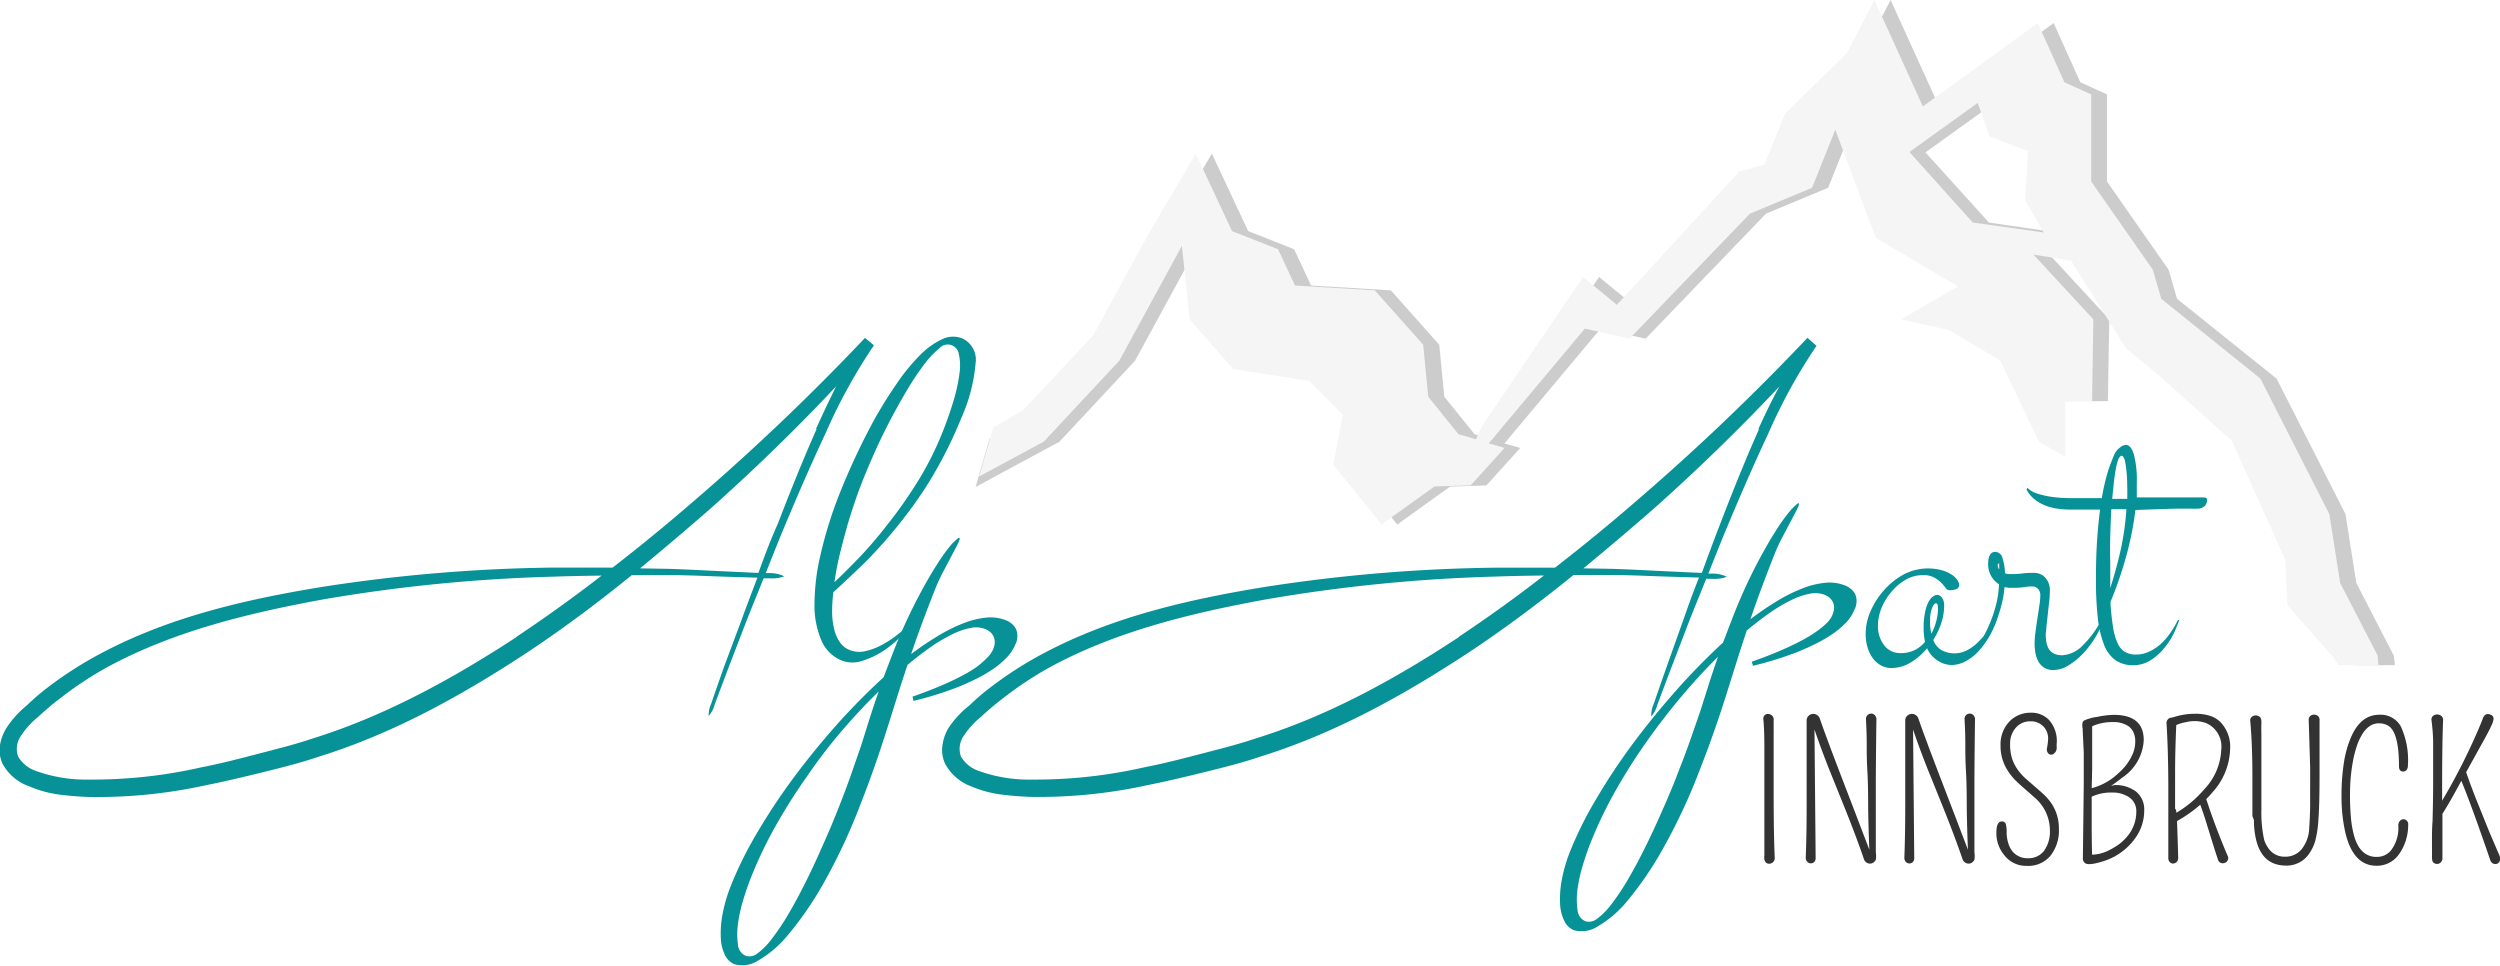 <svg xmlns="http://www.w3.org/2000/svg" viewBox="0 0 258.38 99.82"><defs><style>.cls-1{fill:#333;}.cls-2{fill:#069297;}.cls-3{fill:#ccc;}.cls-4{fill:#f5f5f5;}</style></defs><title>Element 2</title><g id="Ebene_2" data-name="Ebene 2"><g id="Ebene_2-2" data-name="Ebene 2"><path class="cls-1" d="M183.31,75.87c0,.27,0,.57,0,.92s0,1.74,0,4.17,0,5,.11,7.68a.56.56,0,0,1-.18.47.59.59,0,0,1-.39.16.52.52,0,0,1-.36-.14.84.84,0,0,1-.14-.64q0-.5,0-1.37t0-1.86q0-2,0-3.66t0-2.64q0-.95,0-1.75,0-1.77-.1-2.82a.56.56,0,0,1,.11-.45.47.47,0,0,1,.36-.15.66.66,0,0,1,.41.15.56.56,0,0,1,.18.5c0,.24,0,.47,0,.69S183.32,75.61,183.31,75.87Z"/><path class="cls-1" d="M193.93,74.37q-.06,4.73-.06,6.7t0,2.88q0,.92,0,1.74,0,1.75,0,2.39a2.55,2.55,0,0,1,0,.77.65.65,0,0,1-.15.21.62.62,0,0,1-.83.07.64.64,0,0,1-.25-.34q-.84-2.45-2-5.33T189,79.39q-.85-2.16-1.47-4l.12,13.26a.57.57,0,0,1-.15.44.5.5,0,0,1-.35.14.52.52,0,0,1-.36-.16.59.59,0,0,1-.16-.47q.1-2.61.09-6V77.05q0-1.47,0-2.54a.67.67,0,0,1,.21-.54.71.71,0,0,1,1.16.32q.17.5.48,1.36l.7,1.89.84,2.21.89,2.32.86,2.24.76,2,.58,1.51,0,0q-.08-1.86-.12-4.06,0-2.67-.08-4t-.07-2.7q0-1.36-.08-2.71a.57.57,0,0,1,.17-.45.54.54,0,0,1,.37-.15.51.51,0,0,1,.36.15A.59.59,0,0,1,193.93,74.37Z"/><path class="cls-1" d="M204.12,74.37q-.06,4.73-.06,6.7t0,2.88q0,.92,0,1.74,0,1.75,0,2.39a2.55,2.55,0,0,1,0,.77.65.65,0,0,1-.15.21.62.62,0,0,1-.83.07.64.64,0,0,1-.25-.34q-.84-2.45-2-5.33t-1.64-4.06q-.85-2.16-1.47-4l.12,13.26a.57.57,0,0,1-.15.44.5.5,0,0,1-.35.14.52.52,0,0,1-.36-.16.59.59,0,0,1-.16-.47q.1-2.61.09-6V77.05q0-1.47,0-2.54a.67.67,0,0,1,.21-.54.71.71,0,0,1,1.16.32q.17.5.48,1.36l.7,1.89.84,2.21.89,2.32.86,2.24.76,2,.58,1.51,0,0q-.08-1.86-.12-4.06,0-2.67-.08-4t-.07-2.7q0-1.36-.08-2.71a.57.57,0,0,1,.17-.45.54.54,0,0,1,.37-.15.51.51,0,0,1,.36.15A.59.59,0,0,1,204.12,74.37Z"/><path class="cls-1" d="M206.88,84.9a.39.39,0,0,1,.42.26,2.93,2.93,0,0,1,.09.85,3.63,3.63,0,0,0,.16,1.1A2.59,2.59,0,0,0,208,88a2,2,0,0,0,1.61.7,2,2,0,0,0,1.64-.76,3.39,3.39,0,0,0,.61-2.17,4.46,4.46,0,0,0-1.61-3.37l-.94-.83q-.48-.41-.94-.85a6,6,0,0,1-.82-1,4.65,4.65,0,0,1-.79-2.66,3.42,3.42,0,0,1,.9-2.47,3,3,0,0,1,2.24-.93,2.51,2.51,0,0,1,1.9.78,3.28,3.28,0,0,1,.76,2.47.88.88,0,0,0,0,.16,2.61,2.61,0,0,1,0,.32.71.71,0,0,1-.2.42A.52.52,0,0,1,212,78a.43.43,0,0,1-.35-.19.62.62,0,0,1-.09-.49,6.59,6.59,0,0,0,.12-1,1.81,1.81,0,0,0-.13-.68,1.72,1.72,0,0,0-.37-.57,1.78,1.78,0,0,0-1.33-.52,1.92,1.92,0,0,0-1.47.62,2.4,2.4,0,0,0-.63,1.68,4.88,4.88,0,0,0,.22,1.61,4.37,4.37,0,0,0,.58,1.11,5.61,5.61,0,0,0,.81.9l.93.81q.47.4.93.82A5.94,5.94,0,0,1,212,83a4.63,4.63,0,0,1,.79,2.67,4.17,4.17,0,0,1-.91,2.82,3,3,0,0,1-2.42,1,2.82,2.82,0,0,1-2.29-1.08,3.51,3.51,0,0,1-.84-2.29Q206.32,84.9,206.88,84.9Z"/><path class="cls-1" d="M218.18,81.22l.38-.08a3.46,3.46,0,0,1,2.24.7,2.39,2.39,0,0,1,.81,1.93,4.84,4.84,0,0,1-.91,2.83,6.37,6.37,0,0,1-3.45,2.45q-1.37.42-1.75.16a.6.6,0,0,1-.23-.54l.09-7.62V80q0-1.36,0-2.22l-.07-1.45-.05-1.06a1.59,1.59,0,0,1,0-.61.46.46,0,0,1,.17-.2,4.77,4.77,0,0,1,1.34-.37,9.84,9.84,0,0,1,1.7-.21q3.11,0,3.11,2.62a4.94,4.94,0,0,1-2.24,3.88Q218.78,80.82,218.18,81.22Zm-2,.24a6.22,6.22,0,0,0,2.77-1.56,5.48,5.48,0,0,0,1.5-2.05,3.26,3.26,0,0,0,.23-1.18,2.18,2.18,0,0,0-.19-1,1.7,1.7,0,0,0-.5-.61,2.78,2.78,0,0,0-1.64-.43,5,5,0,0,0-2.12.43c0,.08,0,.19,0,.32s0,.57,0,1q0,1.39,0,3.07Zm.07,6.87a3.94,3.94,0,0,0,1.5-.35,7.39,7.39,0,0,0,1.3-.76,4.84,4.84,0,0,0,.88-.87,3.88,3.88,0,0,0,.86-2.47,1.7,1.7,0,0,0-.77-1.5,3.07,3.07,0,0,0-1.75-.47,4.73,4.73,0,0,0-1.52.21q-.36.12-.57.22c0,.15,0,.3,0,.47q0,.68,0,1.47t0,1.6Q216.2,87.6,216.22,88.33Z"/><path class="cls-1" d="M225,84.86q.08,2.16.12,3.75a.6.6,0,0,1-.16.48.54.54,0,0,1-.37.16.47.47,0,0,1-.34-.15.6.6,0,0,1-.15-.44V81.5q0-3.71-.18-6.66a.58.58,0,0,1,.23-.58.54.54,0,0,1,.22-.08,4.13,4.13,0,0,0,.5-.13,7.16,7.16,0,0,1,1.94-.28,5.06,5.06,0,0,1,1.6.21,2.8,2.8,0,0,1,1.08.65,3.68,3.68,0,0,1,1,2.75,6.93,6.93,0,0,1-1.84,4.52q-.29.35-.63.69.93,2.85,2.19,5.82a.51.51,0,0,1-.23.75.59.59,0,0,1-.27.06.5.5,0,0,1-.48-.39q-.3-.88-.55-1.7l-.49-1.58q-.42-1.39-.79-2.38A14.24,14.24,0,0,1,225,84.86Zm0-.9a11.35,11.35,0,0,0,2.81-2.38,6.31,6.31,0,0,0,1.76-4.1A2.64,2.64,0,0,0,228,74.73a3.6,3.6,0,0,0-2.08-.09,3.85,3.85,0,0,0-1,.3q-.12,2.86-.12,4.8t0,2.22c0,.1,0,.2,0,.29s0,.17,0,.27l0,.39q0,.26,0,.67C224.92,83.69,224.92,83.81,224.93,84Z"/><path class="cls-1" d="M232.79,84.34l0-4q0-3.42-.22-5.8a.48.48,0,0,1,.15-.45.63.63,0,0,1,.41-.15.67.67,0,0,1,.42.15q.19.15.17.65t0,1.26q0,.77,0,1.62,0,1.71,0,3.1t0,1.9q0,.51,0,1a13.46,13.46,0,0,0,.29,3.2,3.19,3.19,0,0,0,.55,1,2,2,0,0,0,1.62.72,2.15,2.15,0,0,0,1.68-.75,3.66,3.66,0,0,0,.8-2.18q.11-1.71.1-2.75t0-1.79q0-.76,0-1.7-.08-2.74-.15-4.92a.53.53,0,0,1,.16-.45.59.59,0,0,1,.39-.14.63.63,0,0,1,.4.14.51.51,0,0,1,.17.45q0,1.42,0,2.79t0,2.74q0,3.3-.12,4.74a11.16,11.16,0,0,1-.32,2.17,4.4,4.4,0,0,1-.61,1.3,2.79,2.79,0,0,1-2.41,1.27q-2.5,0-3.12-2.77a8.57,8.57,0,0,1-.2-1.93Z"/><path class="cls-1" d="M247.87,85.34a.71.71,0,0,1,.16-.49.47.47,0,0,1,.36-.18.51.51,0,0,1,.36.15.54.54,0,0,1,.14.45,5.21,5.21,0,0,1-1,3.09,2.79,2.79,0,0,1-2.26,1.12q-2.57,0-3.32-3.84A17.11,17.11,0,0,1,242,82.3a22.24,22.24,0,0,1,.24-3.43,10.74,10.74,0,0,1,.72-2.62q1-2.38,2.95-2.38a2.39,2.39,0,0,1,2.2,1.17,8.24,8.24,0,0,1,.75,4.07.68.68,0,0,1-.14.47.45.45,0,0,1-.34.16q-.44,0-.44-.55,0-3.52-1.12-4.19a1.79,1.79,0,0,0-.93-.24,1.62,1.62,0,0,0-1,.3,2.81,2.81,0,0,0-.75.83,5.8,5.8,0,0,0-.57,1.25,11.7,11.7,0,0,0-.39,1.54,18.43,18.43,0,0,0-.3,3.3,26,26,0,0,0,.1,2.61,10.92,10.92,0,0,0,.29,1.68,4.64,4.64,0,0,0,.45,1.14,2.57,2.57,0,0,0,.58.7,2,2,0,0,0,1.36.45,1.84,1.84,0,0,0,1.51-.75A3.79,3.79,0,0,0,247.87,85.34Z"/><path class="cls-1" d="M257.62,74a.55.55,0,0,1,.1.26,1.92,1.92,0,0,1-.21.69q-.23.54-1,1.91l-1.63,2.95q.57,1.65,1.28,3.4l1.08,2.68,1,2.34a1.47,1.47,0,0,1,.16.58.6.6,0,0,1-.09.26.46.46,0,0,1-.38.23.55.55,0,0,1-.55-.39q-2-5.83-3-8.21-1.13,2.12-1.95,3.41,0,2.81,0,4.55a.58.58,0,0,1-.17.47.55.55,0,0,1-.38.16.56.56,0,0,1-.38-.14c-.11-.09-.16-.32-.15-.67s0-.86,0-1.52,0-1.36.06-2.11q.06-2.24.06-4t0-2.56q0-.79,0-1.45,0-1.11-.17-2.4a.48.48,0,0,1,.16-.45.66.66,0,0,1,.42-.15.7.7,0,0,1,.43.15.51.51,0,0,1,.19.45q-.11,2.44-.1,8.31a63,63,0,0,0,3.76-7.4q.29-.67.41-1a1,1,0,0,1,.27-.46.49.49,0,0,1,.28-.09.56.56,0,0,1,.26.06A.59.59,0,0,1,257.62,74Z"/><path class="cls-2" d="M93.73,65.13q-.12.16-.79.82a11.67,11.67,0,0,1-1.64,1.32,8.63,8.63,0,0,1-2.1,1,3.11,3.11,0,0,1-2.2,0,3.83,3.83,0,0,1-2.09-2.05,9.1,9.1,0,0,1-.73-3.76,22.75,22.75,0,0,1,.64-5.2,43.5,43.5,0,0,1,2-6.36q.75-1.88,1.7-3.9t2-3.92q1.09-1.9,2.24-3.55a20.52,20.52,0,0,1,2.3-2.8,7.87,7.87,0,0,1,2.27-1.65,2.59,2.59,0,0,1,2.09-.12,2.42,2.42,0,0,1,1.41,2.58,17.47,17.47,0,0,1-1.48,5.67,44.69,44.69,0,0,1-2.21,4.67,39.88,39.88,0,0,1-3.22,5A50.21,50.21,0,0,1,89.53,58q-2.06,2-3.4,3.2A16.81,16.81,0,0,0,86,63.29a7.77,7.77,0,0,0,.22,1.76,4,4,0,0,0,.59,1.34,2.21,2.21,0,0,0,1,.79,2.7,2.7,0,0,0,1.65.11,6.77,6.77,0,0,0,1.65-.62,10.27,10.27,0,0,0,1.43-.91c.43-.33.77-.6,1-.81ZM89.15,49.69c-.29.73-.58,1.53-.87,2.39s-.57,1.74-.82,2.65-.49,1.82-.71,2.74-.38,1.82-.51,2.7q1-.93,2.46-2.44t3-3.49a47.13,47.13,0,0,0,3.12-4.43,32.51,32.51,0,0,0,2.64-5.26q.7-1.78,1.14-3.31a16.89,16.89,0,0,0,.57-2.7,5.43,5.43,0,0,0-.07-1.93A1.16,1.16,0,0,0,97.08,36a9.58,9.58,0,0,0-1.6,1.71,27.93,27.93,0,0,0-1.75,2.63q-.9,1.52-1.75,3.14t-1.58,3.26Q89.68,48.36,89.15,49.69Z"/><path class="cls-2" d="M99.14,55.58c.09,0,.05.22-.11.55s-.38.75-.65,1.25l-.89,1.69a18.76,18.76,0,0,0-.85,1.84q-.73,1.85-1.34,3.49T94.17,67.6A30,30,0,0,1,97,65.69a16.63,16.63,0,0,1,2.61-1.29,8.66,8.66,0,0,1,2.34-.57,4.36,4.36,0,0,1,2,.27A2,2,0,0,1,105,65a1.88,1.88,0,0,1-.07,1.62A4.22,4.22,0,0,1,104,68a8.44,8.44,0,0,1-1.4,1.17,14.57,14.57,0,0,1-1.72,1q-.92.45-1.82.82a36.09,36.09,0,0,1-4.65,1.45L94.31,72q2.07-.72,3.8-1.51.74-.34,1.47-.73a14.35,14.35,0,0,0,1.35-.82A9.09,9.09,0,0,0,102,68a2.58,2.58,0,0,0,.65-.91,3.15,3.15,0,0,0,.13-.43,1.43,1.43,0,0,0,0-.59,1.38,1.38,0,0,0-.29-.6,1.76,1.76,0,0,0-.73-.48,2.66,2.66,0,0,0-1.44-.09,7.38,7.38,0,0,0-1.87.64,16.37,16.37,0,0,0-2.21,1.3q-1.18.82-2.45,1.88-.64,1.92-1.2,3.72t-1.13,3.58q-.57,1.78-1.22,3.61t-1.43,3.81a60,60,0,0,1-3.69,7.84,35,35,0,0,1-3.59,5.24,11.46,11.46,0,0,1-3.18,2.76,3,3,0,0,1-2.46.37,1.9,1.9,0,0,1-.95-.92A4.32,4.32,0,0,1,74.5,97a10.59,10.59,0,0,1,.17-2.48,15.91,15.91,0,0,1,.92-3.11,38.82,38.82,0,0,1,2.65-5.32A63.58,63.58,0,0,1,82,80.41q2.11-2.84,4.5-5.53A67.92,67.92,0,0,1,91.32,70l1-2.61A55.79,55.79,0,0,1,94.75,62q1.17-2.24,2.11-3.69a17.47,17.47,0,0,1,1.55-2.13C98.83,55.77,99.07,55.56,99.14,55.58ZM86.54,83.82q.91-2.3,1.46-3.88t1-2.88l.81-2.59q.41-1.29,1-3Q88.91,73.31,87,75.54T83.4,80.25a58.29,58.29,0,0,0-3.24,5.12,43.61,43.61,0,0,0-2.54,5.31q-.4,1-.8,2.31a15.76,15.76,0,0,0-.55,2.5,7.63,7.63,0,0,0,0,2.12,1.36,1.36,0,0,0,.81,1.18,1.31,1.31,0,0,0,1.22-.27A7,7,0,0,0,79.79,97a23.61,23.61,0,0,0,1.66-2.47q.86-1.46,1.73-3.19t1.72-3.67Q85.76,85.77,86.54,83.82Z"/><path class="cls-2" d="M185.88,52q.13.05-.11.55c-.16.33-.38.75-.65,1.25l-.89,1.69a18.32,18.32,0,0,0-.85,1.84q-.73,1.85-1.34,3.49T180.91,64a29.92,29.92,0,0,1,2.8-1.91,16.53,16.53,0,0,1,2.61-1.29,8.63,8.63,0,0,1,2.34-.57,4.34,4.34,0,0,1,2,.27,2,2,0,0,1,1.07.89,1.88,1.88,0,0,1-.07,1.62,4.22,4.22,0,0,1-.89,1.36,8.58,8.58,0,0,1-1.4,1.17,14.78,14.78,0,0,1-1.72,1q-.92.45-1.82.82a35.78,35.78,0,0,1-4.65,1.45l-.14-.42q2.07-.72,3.8-1.52c.49-.23,1-.47,1.47-.73a14.25,14.25,0,0,0,1.35-.82,9,9,0,0,0,1.08-.87,2.56,2.56,0,0,0,.65-.91,2.81,2.81,0,0,0,.13-.43,1.35,1.35,0,0,0-.28-1.18,1.73,1.73,0,0,0-.73-.48,2.66,2.66,0,0,0-1.45-.09,7.4,7.4,0,0,0-1.87.63,16.51,16.51,0,0,0-2.21,1.3q-1.18.82-2.45,1.88-.64,1.92-1.2,3.72t-1.13,3.58q-.57,1.78-1.22,3.61t-1.43,3.81a59.91,59.91,0,0,1-3.69,7.84A35,35,0,0,1,168.28,93a11.44,11.44,0,0,1-3.18,2.76,3,3,0,0,1-2.46.37,1.91,1.91,0,0,1-.95-.92,4.34,4.34,0,0,1-.45-1.76,10.64,10.64,0,0,1,.17-2.49,15.93,15.93,0,0,1,.92-3.11A38.81,38.81,0,0,1,165,82.53a63.67,63.67,0,0,1,3.77-5.68q2.11-2.84,4.5-5.53a67.51,67.51,0,0,1,4.81-4.91l1-2.61a56,56,0,0,1,2.39-5.32q1.17-2.24,2.11-3.69a17.31,17.31,0,0,1,1.55-2.13C185.57,52.21,185.81,52,185.88,52Zm-12.6,28.23q.91-2.3,1.46-3.88t1-2.88l.82-2.59q.4-1.29,1-3-1.88,1.85-3.76,4.08t-3.63,4.71a57.92,57.92,0,0,0-3.24,5.12,43.68,43.68,0,0,0-2.54,5.31q-.4,1-.8,2.31a15.54,15.54,0,0,0-.55,2.5,7.64,7.64,0,0,0,0,2.12,1.36,1.36,0,0,0,.81,1.18A1.31,1.31,0,0,0,165,95a7,7,0,0,0,1.5-1.49A23.54,23.54,0,0,0,168.19,91q.86-1.46,1.73-3.2t1.72-3.67Q172.5,82.22,173.28,80.26Z"/><path class="cls-2" d="M201.47,61a.49.49,0,0,1-.39-.25,4.32,4.32,0,0,0-.46-.53,3.35,3.35,0,0,0-.72-.53,2.32,2.32,0,0,0-1.15-.25,3.53,3.53,0,0,0-1.85.51,5.41,5.41,0,0,0-1.47,1.28,6.14,6.14,0,0,0-1,1.68,4.9,4.9,0,0,0-.34,1.72,3.21,3.21,0,0,0,.64,2.06,2.07,2.07,0,0,0,1.71.81,3.17,3.17,0,0,0,1.46-.32,3.24,3.24,0,0,0,1.05-.84,7.51,7.51,0,0,1-.14-1.59A7.36,7.36,0,0,1,199,63.1a3.39,3.39,0,0,1,.38-1,1.38,1.38,0,0,1,.46-.49.88.88,0,0,1,.4-.13.68.68,0,0,1,.44.26,1.33,1.33,0,0,1,.25.92,5.61,5.61,0,0,1-.3,1.74,7.73,7.73,0,0,1-.82,1.74,2,2,0,0,0,.88,1.07,2.84,2.84,0,0,0,2.6,0,4.45,4.45,0,0,0,1.09-.79,7.81,7.81,0,0,0,1-1.15,15.66,15.66,0,0,0,.83-1.34l.14.09a9.47,9.47,0,0,1-.76,1.75,7.77,7.77,0,0,1-1.09,1.52,5.19,5.19,0,0,1-1.34,1.05,3.13,3.13,0,0,1-1.5.39,2.68,2.68,0,0,1-1.29-.39A2.86,2.86,0,0,1,199.17,67a6.89,6.89,0,0,1-1.68,1.46,3.84,3.84,0,0,1-2,.58,2.21,2.21,0,0,1-1.11-.28,2.64,2.64,0,0,1-.84-.76,3.61,3.61,0,0,1-.53-1.11,4.69,4.69,0,0,1-.19-1.35,5.93,5.93,0,0,1,.53-2.42,8,8,0,0,1,1.42-2.18,7.42,7.42,0,0,1,2-1.58,5.42,5.42,0,0,1,4-.4,3.63,3.63,0,0,1,1,.47,1.9,1.9,0,0,1,.55.56,1,1,0,0,1,.17.45.47.47,0,0,1-.34.46A1.8,1.8,0,0,1,201.47,61Zm-2,3.15a5.66,5.66,0,0,0,.14,1.35,5.64,5.64,0,0,0,.52-1.36,5.37,5.37,0,0,0,.17-1.2q0-.59-.21-.59c-.14,0-.28.17-.42.52A3.58,3.58,0,0,0,199.48,64.16Z"/><path class="cls-2" d="M210.15,59.21a1.62,1.62,0,0,1,.95.25,1.66,1.66,0,0,1,.53.59,2.15,2.15,0,0,1,.22.7,4.54,4.54,0,0,1,0,.59,8.68,8.68,0,0,1-.07.9q-.07.62-.14,1.28t-.14,1.23c0,.38-.07.63-.07.76a5,5,0,0,0,.07.87,2,2,0,0,0,.26.7,1.27,1.27,0,0,0,.52.47,2,2,0,0,0,.88.17,3.18,3.18,0,0,0,2.08-1,10.37,10.37,0,0,0,2-2.75l.14.09a7.94,7.94,0,0,1-.81,1.79,9.81,9.81,0,0,1-1.26,1.67,7.16,7.16,0,0,1-1.52,1.24,3,3,0,0,1-1.56.49,1.77,1.77,0,0,1-1-.27,1.85,1.85,0,0,1-.6-.69,2.84,2.84,0,0,1-.28-.9,6.27,6.27,0,0,1-.07-.91,9,9,0,0,1,.1-1.22c.06-.47.13-.93.2-1.4l.2-1.32a6.76,6.76,0,0,0,.09-1,1,1,0,0,0-.11-.5.85.85,0,0,0-.6-.43l-.26,0a4.14,4.14,0,0,0-.68.07,7.49,7.49,0,0,1-1.17.07l-.43,0-.45-.07a10.52,10.52,0,0,1-.3,1.8,16.53,16.53,0,0,1-.5,1.61,10.53,10.53,0,0,1-.56,1.27,4.22,4.22,0,0,1-.47.75c-.21,0-.31-.1-.31-.28a2.66,2.66,0,0,1,.25-.58q.22-.44.5-1.13a14.73,14.73,0,0,0,.52-1.63,9.91,9.91,0,0,0,.3-2.11,2.4,2.4,0,0,1-1.11-2.27,1.5,1.5,0,0,1,.18-.76.58.58,0,0,1,.53-.31.78.78,0,0,1,.75.6,5.5,5.5,0,0,1,.27,1.62l.32.07.37,0a8.67,8.67,0,0,0,1.15-.07A7.73,7.73,0,0,1,210.15,59.21Zm-3.63-.57a.27.27,0,0,0,.1.19c0-.08,0-.16,0-.24a.93.93,0,0,0,0-.19.66.66,0,0,1,0-.17.14.14,0,0,0-.12.07S206.41,58.47,206.52,58.64Z"/><path class="cls-2" d="M225.24,64.07q-.17.47-.52,1.28a7.38,7.38,0,0,1-1,1.58,5.74,5.74,0,0,1-1.47,1.32,3.39,3.39,0,0,1-2,.5,3.1,3.1,0,0,1-1.71-.59,3.61,3.61,0,0,1-1.11-1.6,10.88,10.88,0,0,1-.62-2.73,35.39,35.39,0,0,1-.19-4q0-2.23.12-4t.31-3.16q-1.09,0-1.91,0H214a9.78,9.78,0,0,1-1.36-.1,5.49,5.49,0,0,1-1.27-.33,4.38,4.38,0,0,1-1.09-.63,3.26,3.26,0,0,1-.83-1l.09-.21a1.34,1.34,0,0,0,.23.22,2.38,2.38,0,0,0,.72.37,8.57,8.57,0,0,0,1.42.34,14.2,14.2,0,0,0,2.32.15h3a19.9,19.9,0,0,1,.77-3.19c.26-.7.44-1.15.53-1.34a1.87,1.87,0,0,1,.56-.69,1.1,1.1,0,0,1,.63-.28q.5,0,.81.95a10.27,10.27,0,0,1,.31,2.94c0,.24,0,.48,0,.75s0,.53,0,.79l2.17,0,1.85,0,1.37,0,.72,0,.4,0,.38,0c.25,0,.38.08.38.24a1,1,0,0,1-.2.6,1.08,1.08,0,0,1-.82.32,6.31,6.31,0,0,1-.7,0l-1.46,0-2,.06-2.23.08a33.09,33.09,0,0,1-.85,4.4,40.23,40.23,0,0,1-1.73,5.11,24.83,24.83,0,0,0,.27,2.61,6.2,6.2,0,0,0,.48,1.67,2,2,0,0,0,.77.89,2.21,2.21,0,0,0,1.1.26,3.14,3.14,0,0,0,1.28-.26,4.79,4.79,0,0,0,1.08-.65,5.55,5.55,0,0,0,.85-.85,9.18,9.18,0,0,0,.62-.87c.17-.27.29-.49.38-.66a2.34,2.34,0,0,1,.15-.28Zm-5.47-11.44-.78,0-.78,0q-.07,1.35-.11,2.77t0,2.7v2.68q.69-2.16,1.13-4.19A29,29,0,0,0,219.77,52.62Zm-1.47-1.07q.38,0,.77,0t.79,0v-.81q0-1.18-.07-1.9a10.85,10.85,0,0,0-.15-1.1,1.32,1.32,0,0,0-.19-.52c-.07-.09-.13-.13-.18-.13s-.24.12-.33.36a5.6,5.6,0,0,0-.26,1q-.12.61-.21,1.43T218.3,51.56Z"/><path class="cls-2" d="M89.4,34.92A236.59,236.59,0,0,1,72.2,51.36q-4.34,3.78-8.88,7.3-3.08,0-6.16,0a167.08,167.08,0,0,0-23.88,2c-7.87,1.29-15.83,3.1-23,6.95A39,39,0,0,0,5.13,70.9c-.82.61-1.6,1.27-2.35,2A10,10,0,0,0,.64,75.28,4.85,4.85,0,0,0,0,77a3.36,3.36,0,0,0,.26,1.93A5,5,0,0,0,3,81.26a11.76,11.76,0,0,0,3.11.86c1,.13,2,.21,3.07.25a52.54,52.54,0,0,0,12.08-1.21c2-.4,3.93-.86,5.87-1.34s3.86-.95,5.8-1.61c7.76-2.41,14.86-6.37,21.55-10.77,3.74-2.48,7.33-5.17,10.82-8,1.29,0,2.57,0,3.86,0,2,0,4,.11,6,.17l3,.09h.12c-.53,1.41-1.08,2.82-1.59,4.24L74.8,69l-.87,2.49-.43,1.25A2.82,2.82,0,0,0,73.24,74a2.85,2.85,0,0,0,.62-1.18l.46-1.23.93-2.47,1.89-4.92c.58-1.48,1.19-2.95,1.78-4.43l.62,0a3.5,3.5,0,0,0,1.51-.21,3.45,3.45,0,0,0-1.48-.33l-.43,0c.64-1.6,1.27-3.21,1.94-4.81,1.36-3.24,2.75-6.46,4.24-9.63a56.66,56.66,0,0,1,5-9.1h0Zm-36,30.91C46.76,70.17,39.78,74,32.3,76.33c-1.84.62-3.78,1.1-5.7,1.6s-3.84,1-5.77,1.37A50.74,50.74,0,0,1,9.19,80.57a15.27,15.27,0,0,1-5.53-.91A3.39,3.39,0,0,1,1.88,78.2a2.34,2.34,0,0,1,.24-2.08,8.46,8.46,0,0,1,1.79-2c.71-.66,1.45-1.29,2.22-1.88A37.38,37.38,0,0,1,11,69c6.89-3.76,14.69-5.64,22.46-7.06A166,166,0,0,1,57.18,59.6c1.68-.06,3.36-.09,5-.11C59.32,61.7,56.38,63.82,53.36,65.83Zm31-21.49c-1.43,3.23-2.74,6.49-4,9.77C79.64,55.8,79,57.5,78.39,59.2h-.3l-3-.14c-2-.09-4-.21-6-.27l-2.94-.05q3.64-3,7.15-6.06,6.84-6.08,13.11-12.74C85.7,41.38,85,42.86,84.33,44.34Z"/><path class="cls-2" d="M186.8,34.92a236.59,236.59,0,0,1-17.21,16.45q-4.34,3.78-8.88,7.3-3.08,0-6.16,0a167.08,167.08,0,0,0-23.88,2c-7.87,1.29-15.83,3.1-23,6.95a39,39,0,0,0-5.13,3.29c-.82.61-1.6,1.27-2.35,2A10,10,0,0,0,98,75.28a4.85,4.85,0,0,0-.59,1.7,3.36,3.36,0,0,0,.26,1.93,5,5,0,0,0,2.65,2.34,11.76,11.76,0,0,0,3.11.86c1,.13,2,.21,3.07.25a52.54,52.54,0,0,0,12.08-1.21c2-.4,3.93-.86,5.87-1.34s3.86-.95,5.8-1.61c7.76-2.41,14.86-6.37,21.55-10.77,3.74-2.48,7.33-5.17,10.82-8,1.29,0,2.57,0,3.86,0,2,0,4,.11,6,.17l3,.09h.12C175,61.17,174.5,62.57,174,64l-1.78,5-.87,2.49-.43,1.25a2.82,2.82,0,0,0-.26,1.31,2.85,2.85,0,0,0,.62-1.18l.46-1.23.93-2.47,1.89-4.92c.58-1.48,1.19-2.95,1.78-4.43l.62,0a3.5,3.5,0,0,0,1.51-.21,3.45,3.45,0,0,0-1.48-.33l-.43,0c.64-1.6,1.27-3.21,1.94-4.81,1.36-3.24,2.75-6.46,4.24-9.63a56.66,56.66,0,0,1,5-9.1h0Zm-36,30.91c-6.59,4.34-13.57,8.19-21.05,10.5-1.84.62-3.78,1.1-5.7,1.6s-3.84,1-5.77,1.37a50.74,50.74,0,0,1-11.64,1.27,15.27,15.27,0,0,1-5.53-.91,3.39,3.39,0,0,1-1.79-1.46,2.34,2.34,0,0,1,.24-2.08,8.46,8.46,0,0,1,1.79-2c.71-.66,1.45-1.29,2.22-1.88A37.38,37.38,0,0,1,108.43,69c6.89-3.76,14.69-5.64,22.46-7.06a166,166,0,0,1,23.68-2.35c1.68-.06,3.36-.09,5-.11C156.72,61.7,153.77,63.82,150.75,65.83Zm31-21.49c-1.43,3.23-2.74,6.49-4,9.77-.66,1.69-1.28,3.39-1.91,5.09h-.3l-3-.14c-2-.09-4-.21-6-.27l-2.94-.05q3.64-3,7.15-6.06,6.84-6.08,13.11-12.74C183.1,41.38,182.42,42.86,181.73,44.34Z"/><path class="cls-3" d="M247.4,67.75l-3.87-7.5-1.12-7.12-7.12-14L225,30.88l-.87-3-6.37-9.12v-9L215,8.5l-2.75-6.12L200.4,11l-5-11-2.87,5.5-6.37,6.25L184,17l-2.62.75L168.77,31.5l-3.5-2.87-10.5,15.5-.56,1.27-1.81-.52L149.27,41l-.52-5.37-5-5.62-8.25-.5-1.75-3.75L129,23.88l-3.75-8-4.87,8.25-5.75,10.5-7.25,7.75-5.1,2.95-1.45,5,8.67-4.68,7.81-8.37,6.46-11.86.81,7.61,4.5,5.13,7.83,1.21,3.5,3.5-1,5.17,5,6.17,5.46-3.92,3.75-.12,3.5-3.87-1.63-.47,9.93-11.86L170.08,35l12.44-12.92,6.42-2.67,2.4-6,4.19,11.19,8.5,5L198.15,33l5,1.13,5.25,3.13,4,8.38,1,.61V41.46h4.45L218,33l-6.19-6.69,3.88.63L221.4,36,225,38.94l7.38,6.63,5.5,12.25.25,4.75,4.75,5.38.5.8h4.14ZM205.56,23,199,15.75l7.07-5.08,1.2,3.45,4,1.56L211,20.75l1.93,3.33Z"/><path class="cls-4" d="M245.73,67.75l-3.87-7.5-1.12-7.12-7.12-14-10.25-8.25-.87-3-6.37-9.12v-9L213.36,8.5l-2.75-6.12L198.73,11l-5-11-2.87,5.5-6.37,6.25L182.36,17l-2.62.75L167.11,31.5l-3.5-2.87-10.5,15.5-.56,1.27-1.81-.52L147.61,41l-.52-5.37-5-5.62-8.25-.5-1.75-3.75-4.75-1.87-3.75-8-4.87,8.25L113,34.63l-7.25,7.75-3.09,1.79-1.47,5.08,6.69-3.61,7.81-8.37,6.46-11.86.81,7.61,4.5,5.13,7.83,1.21,3.5,3.5-1,5.17,5,6.17,5.46-3.92,3.75-.12,3.5-3.87-1.63-.47,9.93-11.86L168.42,35l12.44-12.92,6.42-2.67,2.4-6,4.19,11.19,8.5,5L196.48,33l5,1.13,5.25,3.13,4,8.38,2.71,1.57V41.46h2.78l.13-8.46-6.19-6.69,3.88.63L219.73,36l3.56,2.94,7.38,6.63,5.5,12.25.25,4.75,4.75,5.38.5.8h4.14ZM203.89,23l-6.55-7.29,7.07-5.08,1.2,3.45,4,1.56-.31,5.06,1.93,3.33Z"/></g></g></svg>